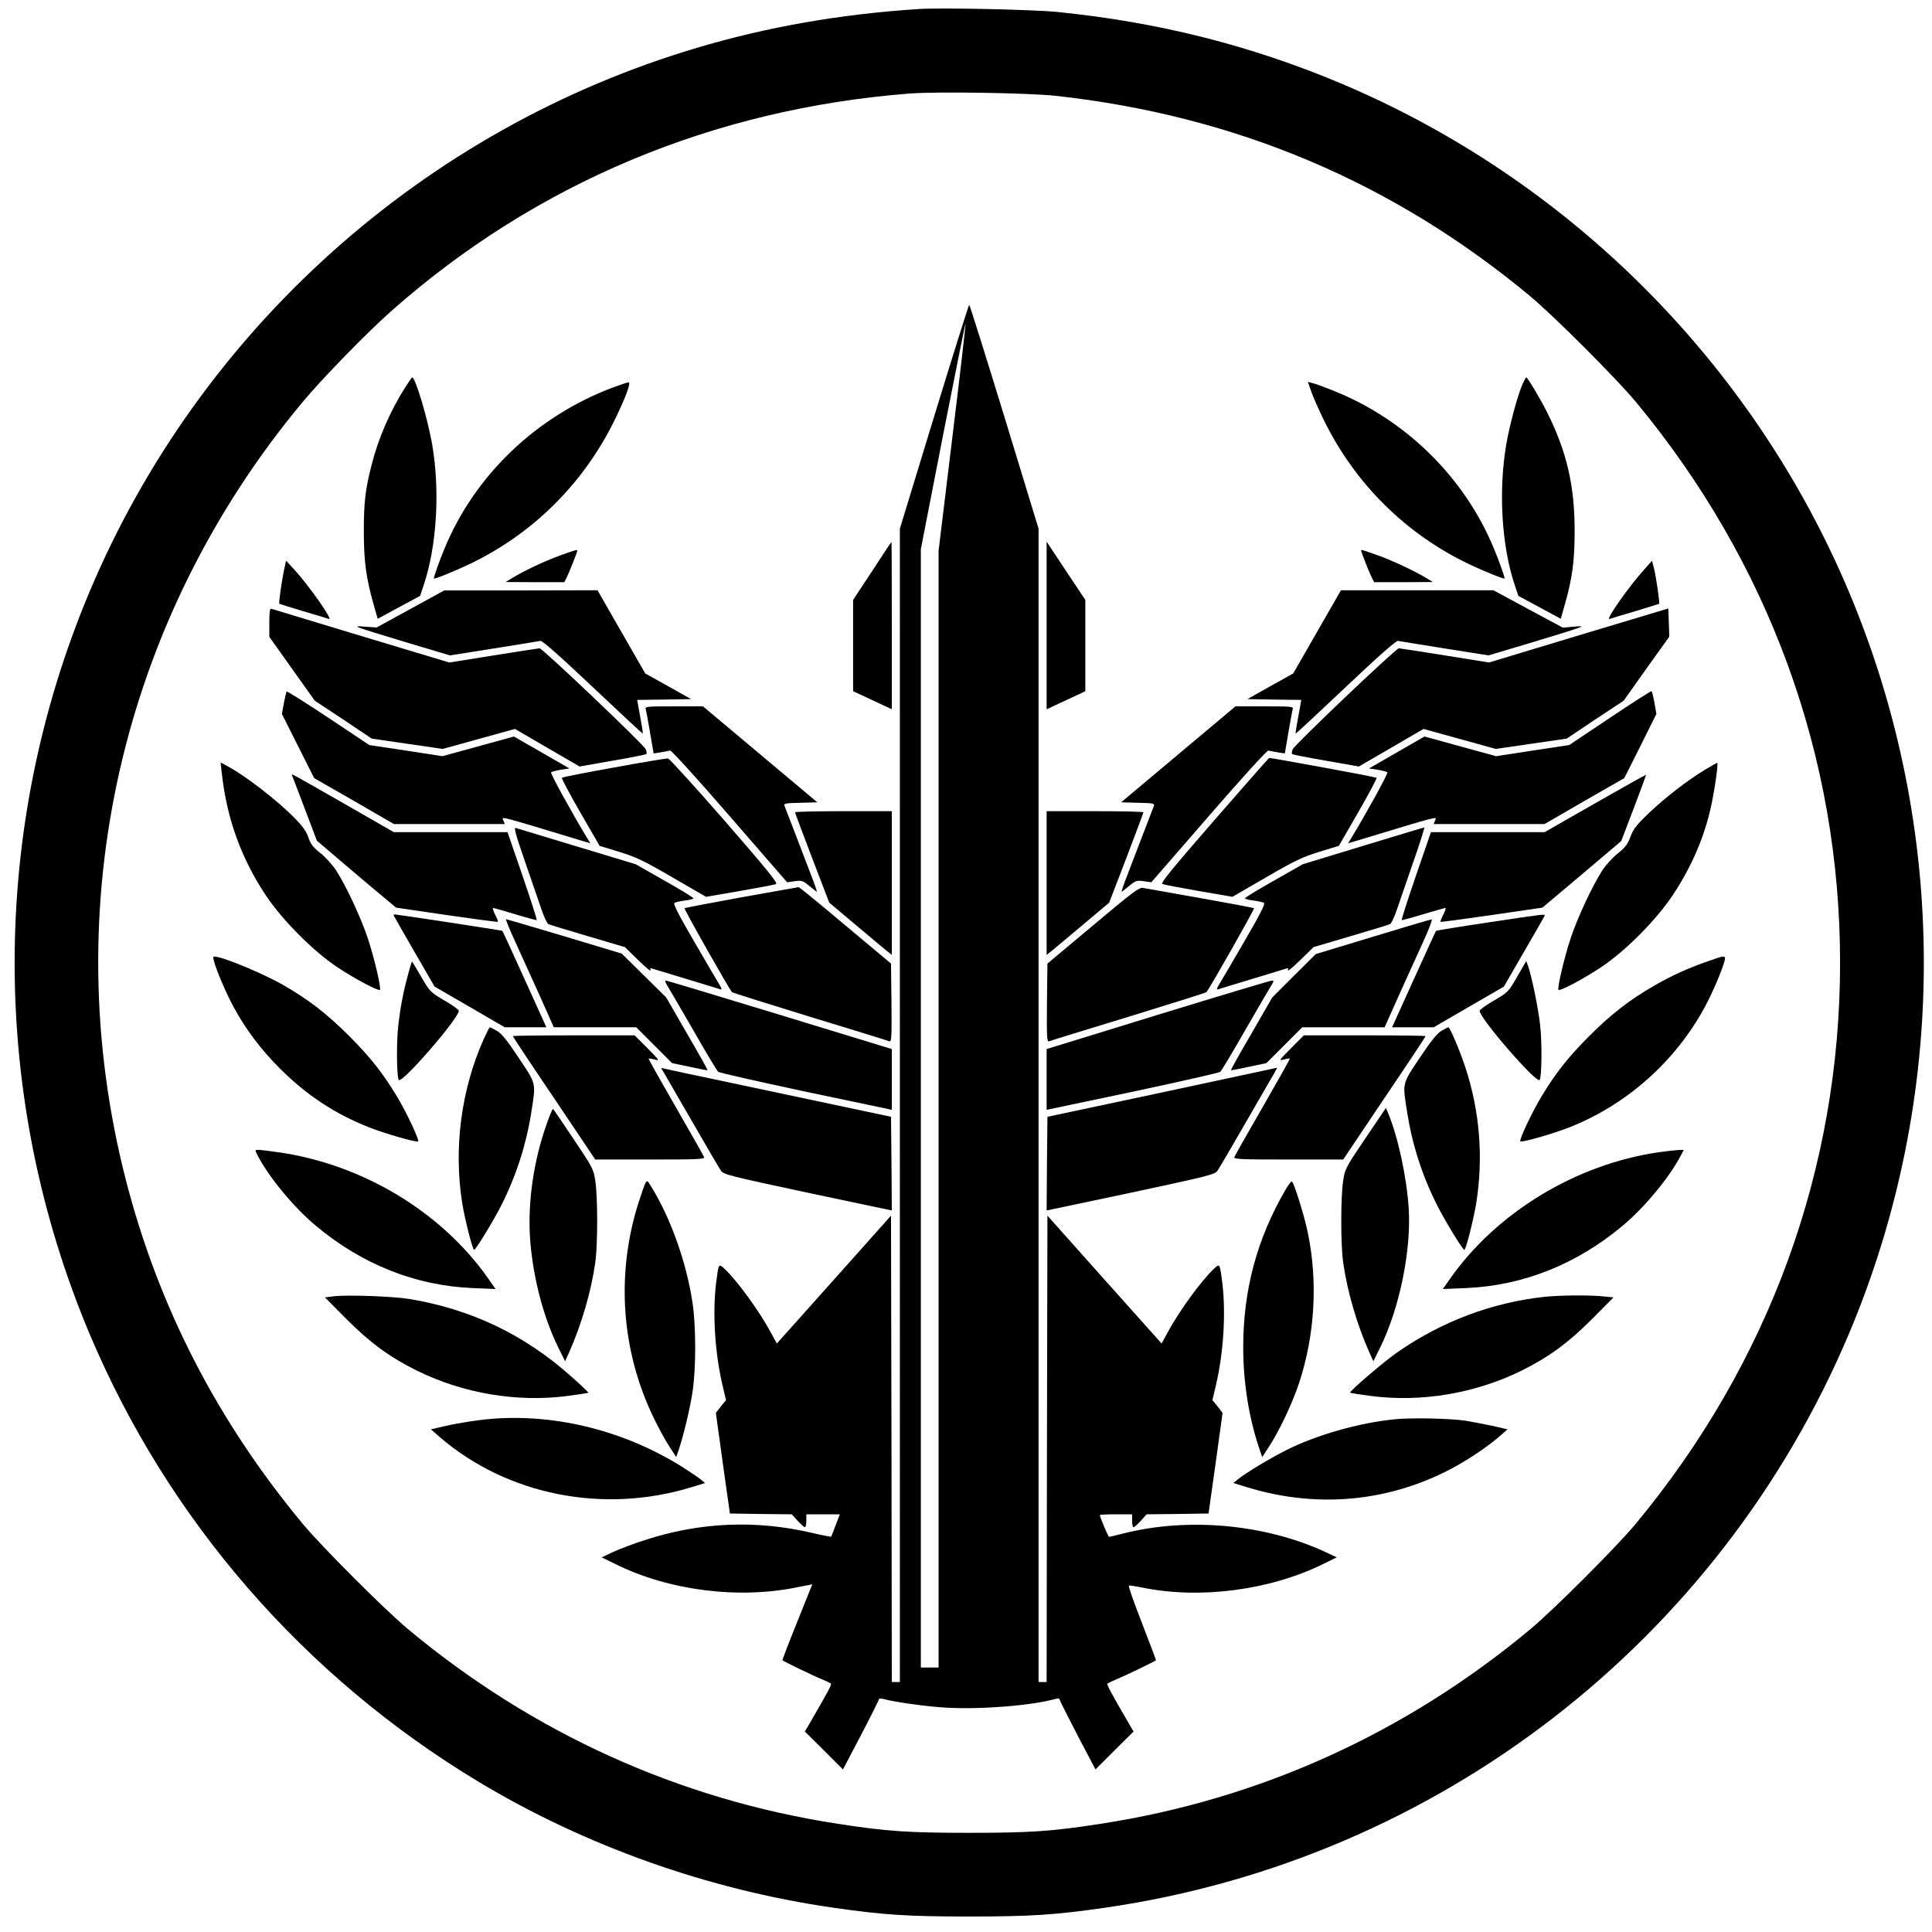 <?xml version="1.0" standalone="no"?>
<!DOCTYPE svg PUBLIC "-//W3C//DTD SVG 20010904//EN"
 "http://www.w3.org/TR/2001/REC-SVG-20010904/DTD/svg10.dtd">
<svg version="1.0" xmlns="http://www.w3.org/2000/svg"
 width="1198pt" height="1198pt" viewBox="0 0 1198 1198"
 preserveAspectRatio="xMidYMid meet">
<g transform="translate(0,1198) scale(0.1,-0.1)"
fill="#000000" stroke="none">
<path d="M5695 11924 c-487 -32 -939 -111 -1375 -241 -1692 -503 -3080 -1746
-3765 -3373 -619 -1471 -619 -3129 0 -4600 486 -1154 1329 -2125 2410 -2777
661 -398 1424 -670 2200 -782 311 -45 464 -55 845 -55 381 0 534 10 845 55
2056 298 3804 1648 4611 3561 618 1467 618 3128 -1 4598 -598 1419 -1736 2557
-3153 3154 -559 235 -1130 379 -1757 442 -153 15 -720 27 -860 18z m850 -538
c1118 -123 2094 -536 2945 -1244 149 -125 529 -505 652 -652 829 -999 1268
-2204 1268 -3480 0 -1276 -439 -2481 -1268 -3480 -123 -147 -503 -527 -652
-652 -775 -646 -1682 -1056 -2665 -1207 -303 -47 -435 -56 -815 -56 -380 0
-512 9 -815 56 -983 151 -1890 561 -2665 1207 -149 125 -529 505 -652 652
-533 642 -896 1349 -1098 2135 -435 1695 -30 3472 1099 4825 118 142 398 429
546 560 894 792 1996 1255 3215 1350 170 13 734 4 905 -14z"/>
<path d="M5792 9396 l-212 -694 0 -3576 0 -3576 -25 0 -25 0 -2 1446 -3 1446
-354 -397 -354 -396 -38 70 c-72 133 -208 320 -287 394 -36 34 -36 34 -52 -93
-22 -186 -7 -427 40 -629 l22 -93 -32 -39 -31 -40 43 -312 44 -312 192 -3 192
-2 36 -40 c20 -22 40 -40 45 -40 5 0 9 18 9 40 l0 40 104 0 104 0 -26 -67
c-14 -38 -27 -70 -28 -72 -2 -1 -51 8 -111 22 -354 84 -703 69 -1048 -44 -66
-21 -152 -54 -192 -72 l-72 -34 86 -42 c333 -165 766 -219 1134 -142 l86 17
-94 -234 c-52 -129 -93 -236 -91 -237 7 -7 188 -95 238 -115 30 -13 58 -26 62
-29 7 -6 -14 -45 -137 -257 l-24 -41 118 -117 118 -118 112 213 c61 117 111
217 111 222 0 5 10 6 23 3 71 -20 271 -48 395 -55 220 -12 530 13 680 55 12 3
22 2 22 -3 0 -5 50 -105 111 -222 l112 -213 118 118 118 117 -24 41 c-123 212
-144 251 -137 257 4 3 32 16 62 29 49 20 231 108 238 115 1 1 -38 105 -87 231
-49 126 -86 230 -81 232 5 2 41 -4 82 -12 357 -74 792 -17 1121 145 l86 42
-72 34 c-375 173 -854 216 -1256 113 -43 -11 -81 -20 -84 -20 -5 0 -57 124
-57 135 0 3 45 5 100 5 l100 0 0 -40 c0 -22 4 -40 9 -40 5 0 25 18 45 40 l36
40 192 2 192 3 44 312 43 312 -31 40 -32 39 22 93 c47 202 62 443 40 629 -16
127 -16 127 -52 93 -79 -74 -215 -261 -287 -394 l-38 -70 -354 396 -354 397
-3 -1446 -2 -1446 -25 0 -25 0 0 3576 0 3576 -212 694 c-117 382 -215 694
-218 694 -3 0 -101 -312 -218 -694z m113 -131 l-85 -700 0 -3462 0 -3463 -55
0 -55 0 0 3468 0 3467 137 703 c76 387 139 699 140 695 2 -5 -35 -324 -82
-708z"/>
<path d="M2512 9577 c-93 -147 -166 -315 -207 -477 -40 -155 -49 -236 -49
-415 0 -183 14 -288 60 -451 l26 -91 131 71 132 71 22 66 c82 243 102 586 53
872 -27 157 -104 417 -124 417 -2 0 -22 -28 -44 -63z"/>
<path d="M9440 9596 c-31 -73 -80 -254 -100 -373 -49 -286 -29 -629 53 -872
l22 -66 132 -71 131 -71 26 91 c46 163 60 268 60 451 1 282 -49 495 -170 737
-46 91 -122 218 -130 218 -3 0 -13 -20 -24 -44z"/>
<path d="M3805 9579 c-477 -178 -862 -545 -1050 -1004 -30 -71 -64 -169 -65
-182 0 -7 126 44 215 86 395 187 712 500 906 896 69 141 104 235 86 234 -7 0
-48 -14 -92 -30z"/>
<path d="M8130 9554 c11 -33 47 -113 79 -179 194 -396 511 -709 906 -896 89
-42 215 -93 215 -86 -1 13 -35 111 -65 182 -182 444 -550 806 -1001 984 -55
22 -112 43 -127 46 l-27 7 20 -58z"/>
<path d="M5408 8439 l-118 -179 0 -283 0 -283 120 -56 120 -56 0 519 c0 285
-1 519 -2 518 -2 0 -56 -81 -120 -180z"/>
<path d="M6490 8101 l0 -519 120 56 120 56 0 283 0 283 -120 180 -120 181 0
-520z"/>
<path d="M3471 8535 c-96 -35 -225 -96 -296 -140 l-40 -24 182 -1 182 0 15 29
c14 27 66 159 66 167 0 7 -15 3 -109 -31z"/>
<path d="M8440 8566 c0 -8 52 -140 66 -167 l15 -29 182 0 182 1 -40 24 c-69
43 -217 112 -308 144 -92 32 -97 34 -97 27z"/>
<path d="M1762 8449 c-14 -64 -35 -210 -30 -213 2 -1 68 -22 148 -46 80 -23
151 -45 159 -48 30 -11 -123 207 -215 307 l-50 54 -12 -54z"/>
<path d="M10196 8449 c-96 -106 -245 -318 -215 -307 8 3 79 25 159 48 80 24
146 45 148 46 5 3 -19 169 -32 220 l-12 47 -48 -54z"/>
<path d="M2545 8204 l-210 -115 -70 5 c-89 7 -86 6 247 -95 l278 -83 272 43
c150 24 280 45 289 47 11 3 121 -94 324 -286 169 -160 309 -290 310 -288 3 3
-2 33 -29 180 l-5 28 167 2 167 3 -142 80 -142 79 -148 258 -148 258 -475 -1
-475 0 -210 -115z"/>
<path d="M8167 8062 l-148 -258 -142 -79 -142 -80 167 -3 167 -2 -5 -28 c-27
-147 -32 -177 -29 -180 1 -2 141 128 310 288 203 192 313 289 324 286 9 -2
139 -23 289 -47 l272 -43 278 83 c329 100 337 103 250 95 l-67 -6 -216 116
-215 116 -473 0 -472 0 -148 -258z"/>
<path d="M1670 8120 l0 -89 141 -198 141 -198 177 -117 176 -118 220 -32 220
-32 224 62 224 62 201 -117 200 -116 204 36 c112 19 206 38 210 41 3 4 2 17
-4 30 -10 27 -640 626 -658 626 -6 0 -134 -20 -285 -44 l-275 -44 -545 164
c-300 91 -552 167 -558 169 -10 3 -13 -18 -13 -85z"/>
<path d="M9789 8040 l-556 -168 -274 44 c-151 24 -279 44 -285 44 -18 0 -648
-599 -658 -626 -6 -13 -7 -26 -4 -30 4 -3 98 -22 210 -41 l204 -36 200 116
201 117 224 -62 224 -62 220 32 220 32 176 118 177 117 141 199 142 198 -3 88
-3 87 -556 -167z"/>
<path d="M1777 7692 c-2 -4 -10 -37 -17 -73 l-12 -66 100 -199 100 -199 248
-142 247 -143 343 0 344 0 -9 23 c-10 25 -42 34 492 -128 l48 -14 -20 32 c-94
155 -230 402 -224 408 4 4 32 11 61 16 l53 8 -172 99 -172 99 -222 -61 -222
-61 -227 35 -226 34 -255 170 c-140 93 -256 166 -258 162z"/>
<path d="M9983 7529 l-253 -169 -226 -34 -227 -35 -222 61 -222 61 -172 -99
-172 -99 53 -8 c29 -5 57 -12 61 -16 6 -6 -130 -253 -224 -408 l-20 -32 48 14
c534 162 502 153 492 128 l-9 -23 344 0 343 0 247 143 248 142 100 199 99 199
-12 69 c-7 38 -15 70 -18 72 -3 2 -120 -72 -258 -165z"/>
<path d="M4004 7583 c3 -10 15 -76 27 -146 l22 -129 45 7 c24 4 50 9 57 11 7
3 169 -175 369 -406 l357 -411 48 7 c43 6 50 3 90 -30 24 -20 45 -36 46 -36 2
0 -7 28 -20 63 -33 88 -172 449 -180 469 -6 16 4 18 98 20 l105 3 -355 298
-354 297 -180 0 c-167 0 -180 -1 -175 -17z"/>
<path d="M7307 7303 l-355 -298 105 -3 c94 -2 104 -4 98 -20 -8 -20 -147 -381
-180 -469 -13 -35 -22 -63 -20 -63 1 0 22 16 46 36 40 33 47 36 90 30 l48 -7
357 411 c200 231 362 409 369 406 7 -2 33 -7 57 -11 l45 -7 22 129 c12 70 24
136 27 146 5 16 -8 17 -175 17 l-180 0 -354 -297z"/>
<path d="M3808 7221 c-175 -31 -320 -60 -324 -64 -3 -3 48 -100 114 -214 l120
-208 121 -37 c104 -32 151 -54 330 -158 l209 -121 209 36 c114 20 216 39 225
43 13 6 -54 88 -318 392 -185 212 -343 386 -352 387 -9 1 -160 -24 -334 -56z"/>
<path d="M7528 6892 c-265 -305 -333 -388 -320 -394 10 -4 111 -23 225 -43
l209 -36 209 121 c179 104 226 126 330 158 l121 37 120 208 c66 114 117 211
114 214 -5 5 -645 123 -666 123 -3 0 -156 -175 -342 -388z"/>
<path d="M1375 7188 c31 -282 119 -527 272 -758 103 -155 294 -347 444 -447
110 -73 255 -150 265 -141 9 10 -35 198 -76 322 -44 131 -135 325 -197 421
-22 33 -65 80 -96 105 -46 36 -60 55 -74 95 -11 36 -35 70 -82 118 -107 111
-319 275 -430 331 l-33 18 7 -64z"/>
<path d="M10574 7208 c-107 -64 -248 -173 -351 -271 -77 -74 -96 -99 -113
-146 -17 -46 -32 -66 -77 -102 -31 -24 -74 -71 -96 -104 -62 -96 -153 -290
-197 -421 -41 -124 -85 -312 -76 -322 10 -9 155 68 265 141 150 100 341 292
444 447 125 189 207 386 246 594 21 108 36 226 29 226 -2 0 -35 -19 -74 -42z"/>
<path d="M1811 7172 c2 -5 38 -99 79 -207 l75 -198 95 -81 c52 -45 163 -138
245 -208 l151 -126 313 -46 c173 -25 316 -44 318 -42 3 2 -5 22 -17 45 -11 23
-17 41 -13 41 5 0 66 -18 138 -39 71 -22 131 -38 133 -36 3 2 -37 126 -88 275
l-93 270 -352 0 -353 0 -298 171 c-362 207 -337 193 -333 181z"/>
<path d="M9891 6999 l-313 -179 -353 0 -352 0 -93 -270 c-51 -149 -91 -273
-88 -275 2 -2 62 14 133 36 72 21 133 39 138 39 4 0 -2 -18 -13 -41 -12 -23
-20 -43 -17 -45 2 -2 145 17 317 42 l314 46 170 143 c94 79 204 172 245 207
l74 63 78 204 c43 113 77 206 76 207 -1 1 -143 -78 -316 -177z"/>
<path d="M4930 6943 c0 -4 48 -132 106 -284 l106 -276 165 -139 c91 -77 178
-149 194 -162 l29 -23 0 445 0 446 -300 0 c-165 0 -300 -3 -300 -7z"/>
<path d="M6490 6504 l0 -445 29 23 c16 13 103 85 194 162 l165 139 106 276
c58 152 106 280 106 284 0 4 -135 7 -300 7 l-300 0 0 -446z"/>
<path d="M3257 6633 c41 -120 87 -253 102 -296 15 -44 33 -82 41 -87 8 -4 119
-38 245 -75 l230 -68 83 -81 c46 -45 80 -73 76 -63 -4 12 -2 16 7 12 8 -2 104
-32 214 -65 110 -33 206 -63 213 -65 9 -3 7 6 -6 28 -11 17 -81 137 -156 266
-99 170 -133 237 -124 242 7 5 36 11 65 15 29 3 53 10 53 14 0 4 -81 54 -179
109 l-179 102 -364 110 c-199 60 -371 112 -380 115 -13 4 0 -42 59 -213z"/>
<path d="M8452 6735 l-374 -114 -179 -102 c-98 -55 -179 -105 -179 -109 0 -4
24 -11 53 -14 29 -4 58 -10 65 -15 9 -5 -25 -72 -124 -242 -75 -129 -145 -249
-156 -266 -13 -22 -15 -31 -6 -28 7 2 103 32 213 65 110 33 206 63 214 65 9 4
11 0 7 -12 -4 -10 30 18 76 63 l83 81 230 68 c127 37 237 71 245 75 8 5 26 43
41 87 15 43 61 176 102 296 42 119 72 217 69 216 -4 0 -175 -52 -380 -114z"/>
<path d="M4597 6416 c-191 -35 -350 -65 -352 -68 -5 -5 276 -501 294 -520 3
-4 221 -72 484 -153 262 -80 484 -148 492 -152 13 -5 15 25 13 238 l-3 244
-283 237 c-156 131 -286 238 -290 237 -4 -1 -163 -29 -355 -63z"/>
<path d="M6778 6242 l-283 -237 -3 -244 c-2 -213 0 -243 13 -238 8 4 230 72
492 152 263 81 481 149 484 153 18 19 299 515 295 520 -3 3 -153 31 -333 63
-181 32 -340 60 -355 63 -24 5 -61 -23 -310 -232z"/>
<path d="M2442 6302 c2 -4 59 -105 128 -224 l125 -216 218 -126 217 -126 129
0 129 0 -135 298 c-74 163 -136 299 -138 300 -3 3 -648 101 -668 102 -5 0 -7
-4 -5 -8z"/>
<path d="M9227 6260 c-175 -26 -320 -50 -322 -52 -2 -1 -64 -137 -138 -300
l-135 -298 129 0 129 0 217 126 218 126 125 216 c69 119 127 220 128 224 5 11
-1 11 -351 -42z"/>
<path d="M3196 6138 c36 -79 104 -230 152 -335 l86 -193 255 0 256 0 111 -111
111 -111 109 -23 c60 -13 110 -23 111 -21 2 2 -55 104 -127 227 l-129 224
-138 136 -138 136 -355 107 c-195 58 -358 106 -362 106 -4 0 22 -64 58 -142z"/>
<path d="M8512 6171 l-353 -107 -135 -134 -135 -135 -129 -224 c-72 -123 -129
-225 -127 -227 1 -2 51 8 111 21 l109 23 111 111 111 111 256 0 255 0 86 193
c48 105 116 256 152 335 36 78 60 142 53 141 -7 0 -171 -49 -365 -108z"/>
<path d="M1326 6023 c13 -53 74 -198 122 -286 75 -139 169 -264 287 -382 167
-167 342 -282 555 -366 99 -39 285 -92 302 -87 12 4 -71 181 -133 283 -86 142
-164 241 -294 371 -140 140 -253 227 -414 319 -109 62 -326 154 -399 170 -32
7 -33 6 -26 -22z"/>
<path d="M10595 6021 c-134 -47 -224 -88 -336 -152 -153 -88 -267 -176 -404
-313 -130 -130 -208 -229 -294 -371 -62 -102 -145 -279 -133 -283 17 -5 203
48 302 87 356 140 659 409 842 748 47 87 109 232 122 286 8 34 2 34 -99 -2z"/>
<path d="M2532 5943 c-32 -116 -49 -207 -62 -319 -13 -109 -10 -327 3 -341 22
-21 372 383 372 429 0 7 -40 36 -89 64 -86 51 -89 53 -143 145 -30 52 -56 95
-58 97 -1 2 -12 -32 -23 -75z"/>
<path d="M9408 5924 c-55 -95 -57 -97 -144 -148 -49 -28 -89 -57 -89 -64 0
-46 350 -450 372 -429 13 14 16 232 3 341 -11 102 -51 296 -73 361 l-13 36
-56 -97z"/>
<path d="M4138 5868 c11 -18 84 -143 162 -278 77 -135 146 -250 153 -256 7 -6
242 -59 522 -119 281 -59 520 -109 533 -112 l22 -5 0 189 0 188 -697 213
c-384 117 -702 213 -706 212 -5 0 0 -15 11 -32z"/>
<path d="M7178 5687 l-688 -212 0 -188 0 -189 23 5 c12 3 252 53 532 112 281
60 515 113 522 119 7 6 76 121 153 256 78 135 151 260 162 278 19 30 19 32 1
31 -10 -1 -327 -96 -705 -212z"/>
<path d="M3000 5538 c-140 -313 -188 -676 -134 -1018 16 -99 64 -290 74 -290
10 0 122 183 170 279 92 183 153 374 184 571 30 189 33 175 -78 341 -73 110
-106 151 -135 167 -21 12 -41 22 -44 22 -2 0 -19 -33 -37 -72z"/>
<path d="M8937 5587 c-27 -16 -65 -64 -134 -167 -110 -165 -107 -151 -77 -340
31 -197 92 -388 184 -571 48 -96 160 -279 170 -279 10 0 58 191 74 290 45 284
22 569 -68 843 -36 108 -95 247 -105 247 -3 0 -23 -10 -44 -23z"/>
<path d="M3180 5555 c0 -3 115 -177 256 -385 l255 -380 341 0 c299 0 339 2
334 15 -3 8 -82 148 -176 311 -94 163 -170 298 -168 300 3 2 20 -1 38 -6 32
-9 29 -5 -45 70 l-80 80 -377 0 c-208 0 -378 -2 -378 -5z"/>
<path d="M8005 5480 c-74 -75 -77 -79 -45 -70 18 5 35 8 38 6 2 -2 -74 -137
-168 -300 -94 -163 -173 -303 -176 -311 -5 -13 35 -15 334 -15 l341 0 255 380
c141 208 256 382 256 385 0 3 -170 5 -378 5 l-377 0 -80 -80z"/>
<path d="M4121 5321 c12 -20 91 -157 177 -306 85 -148 163 -281 173 -295 16
-23 57 -33 538 -136 l521 -110 -2 290 -3 291 -575 122 c-316 67 -637 135 -713
151 l-138 30 22 -37z"/>
<path d="M7205 5206 l-710 -151 -3 -291 -2 -290 521 110 c481 103 522 113 538
136 10 14 88 147 173 295 86 149 166 287 178 308 12 20 20 37 18 36 -1 0 -322
-69 -713 -153z"/>
<path d="M3377 4973 c-76 -231 -107 -481 -88 -702 21 -231 83 -463 172 -645
l43 -87 24 53 c77 172 138 380 163 558 16 109 16 413 0 510 -11 72 -17 82
-133 255 -66 99 -124 184 -128 188 -4 5 -28 -54 -53 -130z"/>
<path d="M8467 4922 c-122 -180 -127 -190 -138 -262 -16 -97 -16 -400 0 -510
25 -178 86 -386 163 -558 l24 -53 43 87 c120 244 193 603 176 864 -13 195 -67
443 -128 589 l-13 31 -127 -188z"/>
<path d="M1596 4818 c71 -138 226 -325 364 -440 285 -238 616 -370 969 -385
l144 -6 -44 63 c-290 415 -782 711 -1302 785 -56 8 -112 15 -125 15 -22 0 -22
0 -6 -32z"/>
<path d="M10284 4835 c-513 -75 -1005 -374 -1293 -785 l-44 -63 144 6 c353 15
684 147 969 385 138 115 293 302 364 440 l17 32 -33 -1 c-18 -1 -74 -7 -124
-14z"/>
<path d="M4002 4644 c-5 -10 -24 -64 -42 -119 -142 -446 -108 -923 95 -1340
29 -60 72 -139 96 -175 l42 -65 14 40 c30 87 73 265 88 369 21 142 21 399 0
542 -37 253 -135 529 -258 728 -22 36 -25 38 -35 20z"/>
<path d="M7968 4597 c-175 -303 -259 -618 -259 -972 0 -223 37 -447 104 -640
l14 -40 42 65 c62 94 145 269 185 390 99 297 119 629 56 934 -20 101 -86 312
-99 320 -4 3 -24 -23 -43 -57z"/>
<path d="M2070 3942 l-55 -7 135 -136 c148 -148 266 -234 437 -319 287 -141
621 -197 933 -156 68 9 126 18 128 20 2 2 -45 47 -105 100 -291 260 -620 417
-1003 481 -104 17 -383 27 -470 17z"/>
<path d="M9581 3939 c-328 -35 -639 -152 -916 -344 -87 -61 -300 -243 -293
-251 2 -2 60 -11 128 -20 312 -41 646 15 933 156 171 85 289 171 437 319 l135
136 -60 6 c-83 9 -263 8 -364 -2z"/>
<path d="M3060 3183 c-83 -6 -204 -24 -297 -45 l-91 -21 56 -49 c416 -358
1011 -477 1556 -311 l88 27 -28 23 c-16 13 -68 48 -115 78 -353 220 -770 327
-1169 298z"/>
<path d="M8645 3179 c-219 -22 -482 -97 -667 -190 -105 -53 -253 -142 -302
-182 l-28 -23 88 -27 c413 -126 837 -94 1219 93 112 54 251 145 337 218 l56
49 -96 22 c-53 11 -126 25 -162 31 -97 15 -343 20 -445 9z"/>
</g>
</svg>

